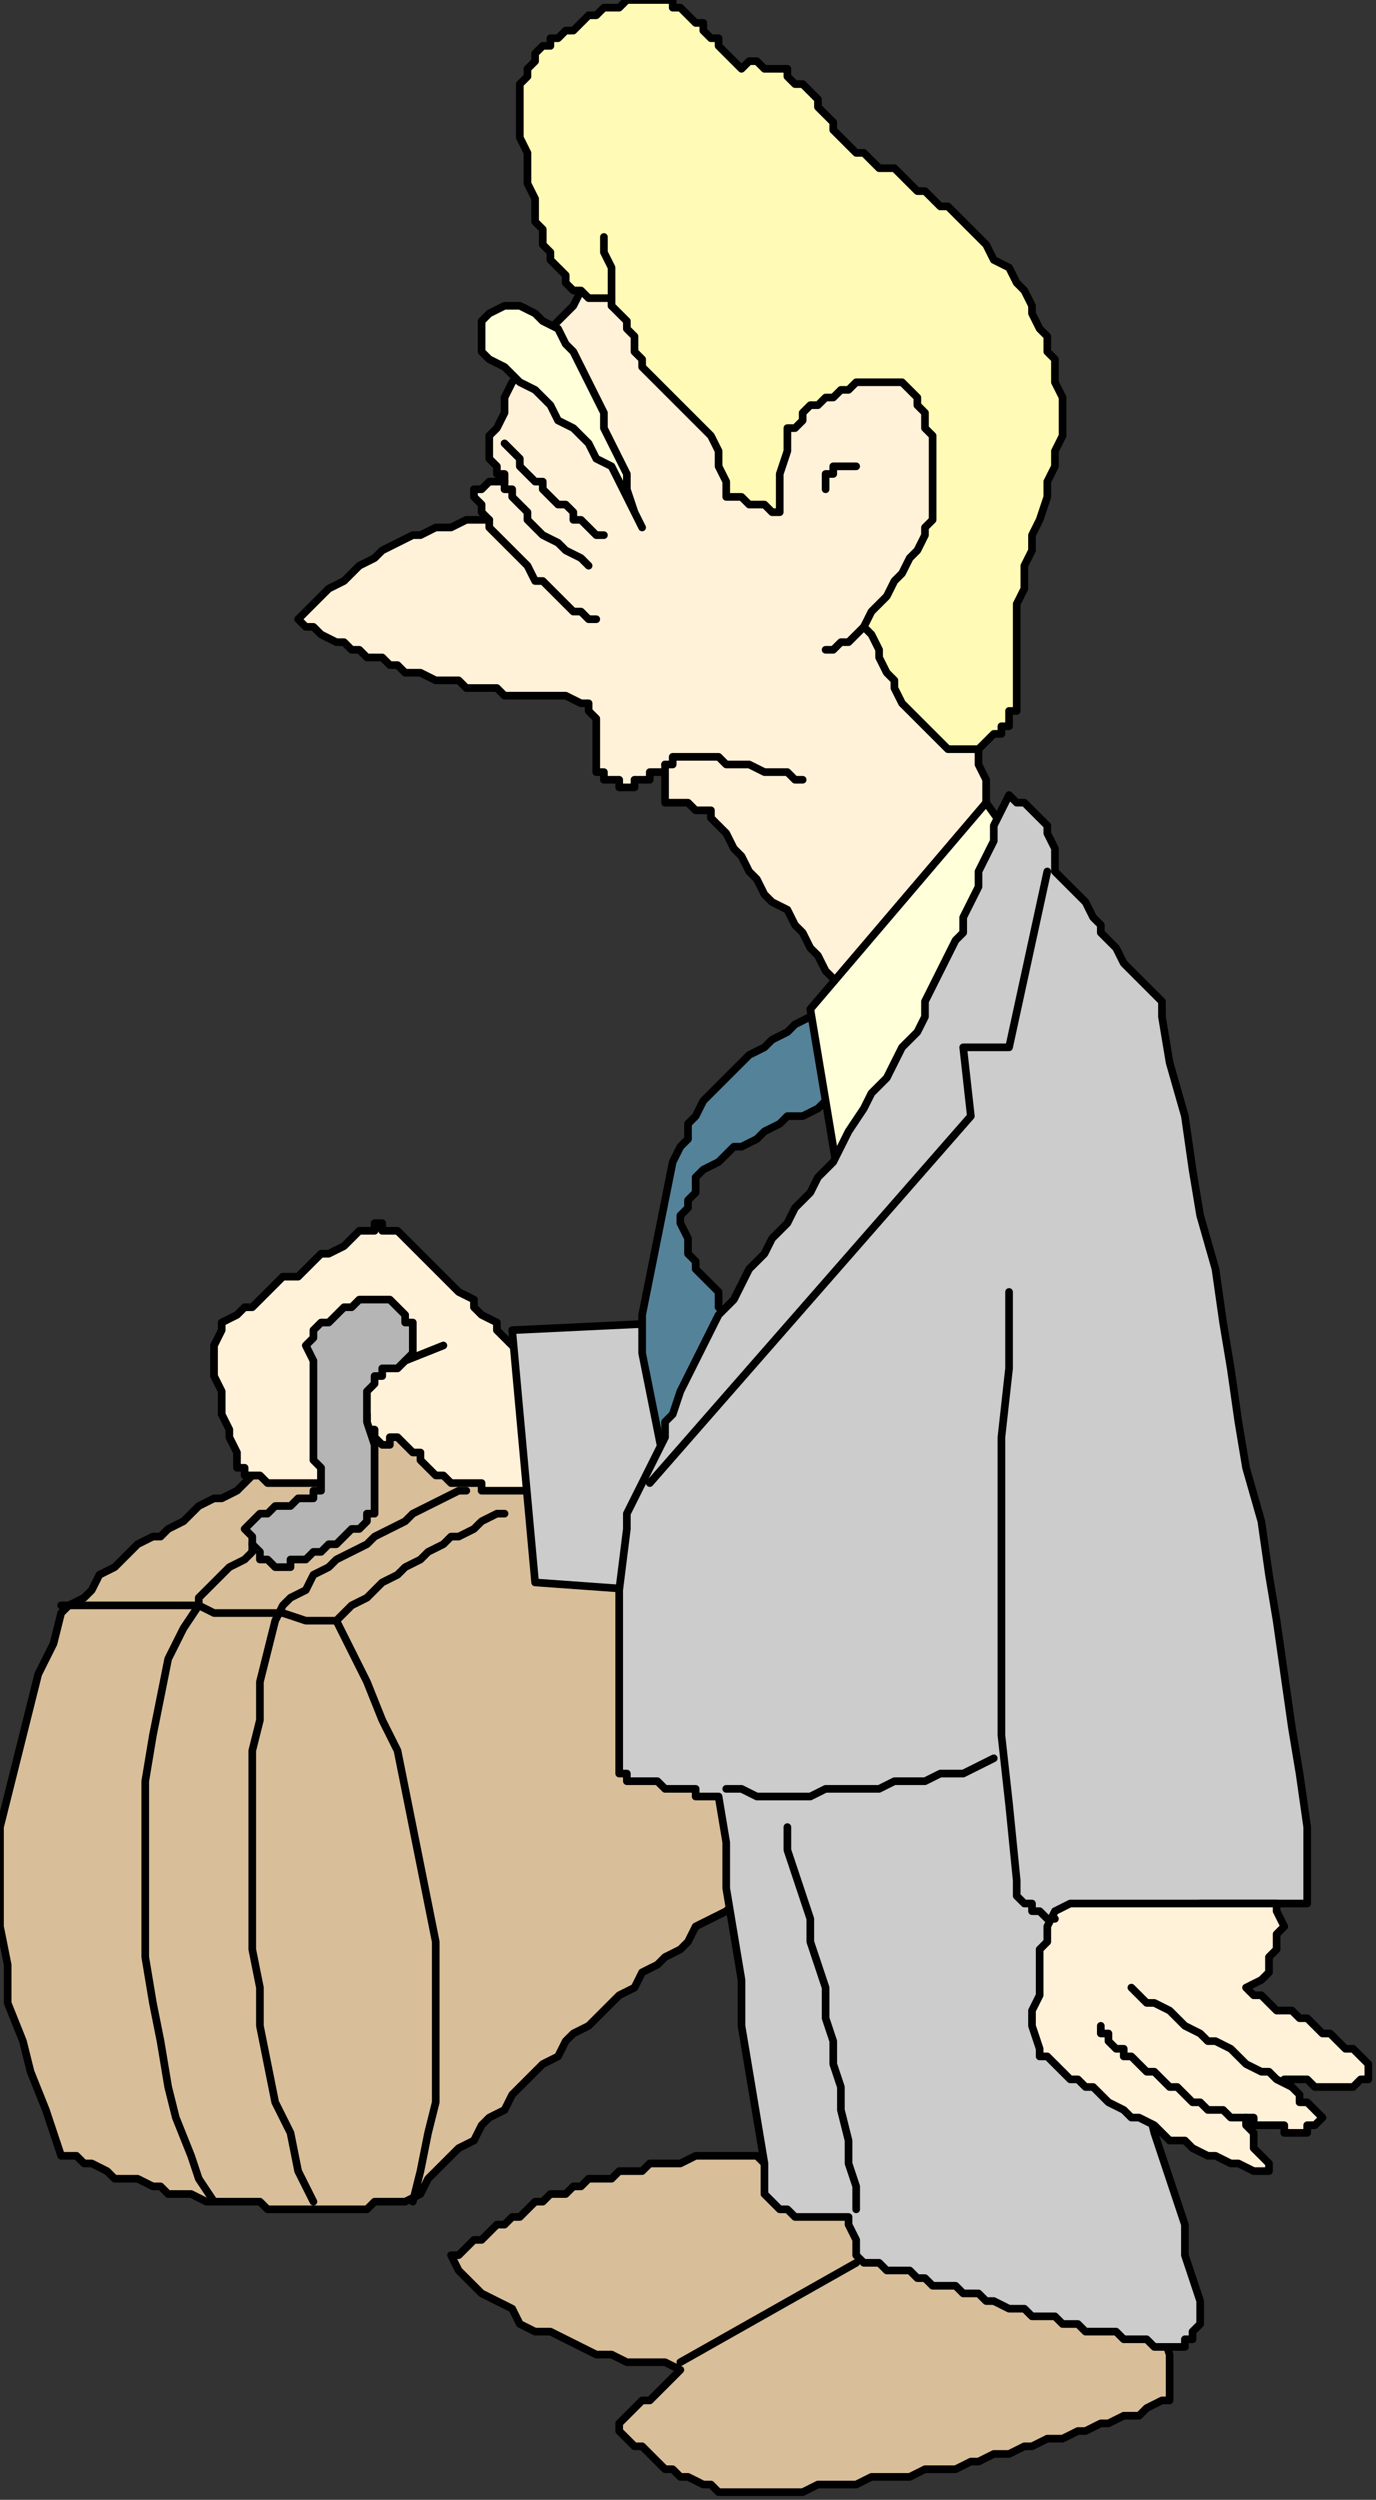 <?xml version="1.0" encoding="UTF-8" standalone="no"?>
<svg
   xmlns:dc="http://purl.org/dc/elements/1.1/"
   xmlns:cc="http://creativecommons.org/ns#"
   xmlns:rdf="http://www.w3.org/1999/02/22-rdf-syntax-ns#"
   xmlns:svg="http://www.w3.org/2000/svg"
   xmlns="http://www.w3.org/2000/svg"
   xmlns:sodipodi="http://sodipodi.sourceforge.net/DTD/sodipodi-0.dtd"
   xmlns:inkscape="http://www.inkscape.org/namespaces/inkscape"
   version="1.0"
   width="47.625mm"
   height="86.519mm"
   id="svg91"
   sodipodi:docname="CMEN169.WMF">
  <rect width="100%" height="100%" fill="#333333" stroke="none"/>
  <sodipodi:namedview
     pagecolor="#ffffff"
     bordercolor="#666666"
     borderopacity="1"
     objecttolerance="10"
     gridtolerance="10"
     guidetolerance="10"
     inkscape:pageopacity="0"
     inkscape:pageshadow="2"
     inkscape:window-width="640"
     inkscape:window-height="480"
     id="namedview93" />
  <defs
     id="defs3">
    <pattern
       id="WMFhbasepattern"
       patternUnits="userSpaceOnUse"
       width="6"
       height="6"
       x="0"
       y="0" />
  </defs>
  <path
     style="fill:#fff2d9;fill-rule:evenodd;fill-opacity:1;stroke:none;"
     d="  M 111,131   L 110,129   L 109,128   L 108,127   L 107,125   L 106,124   L 105,122   L 104,121   L 103,119   L 101,118   L 100,117   L 99,115   L 98,114   L 97,112   L 96,111   L 95,109   L 94,108   L 93,107   L 93,106   L 92,106   L 91,106   L 90,105   L 89,105   L 88,105   L 87,105   L 87,104   L 87,103   L 87,102   L 87,100   L 87,101   L 86,101   L 85,101   L 85,102   L 84,102   L 83,102   L 83,103   L 82,103   L 81,103   L 81,102   L 80,102   L 79,102   L 79,101   L 78,101   L 78,100   L 78,100   L 78,99   L 78,97   L 78,96   L 78,95   L 78,94   L 78,94   L 77,93   L 77,92   L 76,92   L 74,91   L 73,91   L 72,91   L 71,91   L 70,91   L 69,91   L 67,91   L 66,91   L 65,90   L 64,90   L 63,90   L 61,90   L 60,89   L 59,89   L 58,89   L 57,89   L 55,88   L 54,88   L 53,88   L 52,87   L 51,87   L 50,86   L 48,86   L 47,85   L 46,85   L 45,84   L 44,84   L 42,83   L 41,82   L 40,82   L 39,81   L 40,80   L 41,79   L 42,78   L 43,77   L 45,76   L 46,75   L 47,74   L 49,73   L 50,72   L 52,71   L 54,70   L 55,70   L 57,69   L 59,69   L 61,68   L 64,68   L 63,67   L 63,67   L 63,66   L 63,66   L 62,65   L 62,65   L 62,64   L 62,64   L 62,64   L 63,64   L 63,64   L 64,63   L 65,63   L 65,63   L 66,63   L 66,63   L 66,62   L 66,62   L 65,62   L 65,61   L 65,61   L 64,60   L 64,60   L 64,59   L 64,59   L 64,59   L 64,59   L 64,59   L 64,59   L 64,59   L 64,59   L 64,59   L 64,57   L 65,56   L 66,54   L 66,52   L 67,50   L 68,49   L 69,47   L 70,46   L 71,45   L 72,43   L 73,42   L 74,41   L 75,40   L 76,38   L 78,37   L 79,36   L 79,34   L 79,32   L 79,30   L 80,29   L 81,29   L 82,29   L 84,30   L 85,30   L 86,31   L 87,32   L 89,32   L 90,32   L 91,33   L 92,34   L 94,34   L 95,35   L 96,35   L 98,36   L 99,36   L 100,37   L 101,37   L 103,38   L 104,38   L 105,39   L 107,39   L 108,40   L 109,40   L 110,41   L 112,41   L 113,42   L 114,42   L 115,43   L 117,43   L 118,44   L 119,44   L 121,45   L 121,46   L 122,47   L 122,48   L 123,49   L 124,50   L 124,51   L 125,52   L 125,53   L 126,54   L 126,55   L 127,56   L 128,57   L 128,58   L 129,59   L 129,60   L 130,61   L 130,65   L 129,69   L 129,74   L 129,78   L 128,82   L 128,86   L 128,90   L 127,94   L 128,96   L 128,98   L 128,100   L 129,102   L 129,103   L 129,105   L 130,107   L 130,109   L 129,110   L 128,112   L 126,113   L 125,114   L 124,116   L 123,117   L 122,118   L 121,120   L 119,121   L 118,123   L 117,124   L 116,125   L 115,127   L 113,128   L 112,129   L 111,131  z "
     id="path5" />
  <path
     style="fill:none;stroke:#000000;stroke-width:1px;stroke-linecap:round;stroke-linejoin:round;stroke-miterlimit:4;stroke-dasharray:none;stroke-opacity:1;"
     d="  M 111,131   L 110,129   L 109,128   L 108,127   L 107,125   L 106,124   L 105,122   L 104,121   L 103,119   L 101,118   L 100,117   L 99,115   L 98,114   L 97,112   L 96,111   L 95,109   L 94,108   L 93,107   L 93,106   L 92,106   L 91,106   L 90,105   L 89,105   L 88,105   L 87,105   L 87,104   L 87,103   L 87,102   L 87,100   L 87,101   L 86,101   L 85,101   L 85,102   L 84,102   L 83,102   L 83,103   L 82,103   L 81,103   L 81,102   L 80,102   L 79,102   L 79,101   L 78,101   L 78,100   L 78,100   L 78,99   L 78,97   L 78,96   L 78,95   L 78,94   L 78,94   L 77,93   L 77,92   L 76,92   L 74,91   L 73,91   L 72,91   L 71,91   L 70,91   L 69,91   L 67,91   L 66,91   L 65,90   L 64,90   L 63,90   L 61,90   L 60,89   L 59,89   L 58,89   L 57,89   L 55,88   L 54,88   L 53,88   L 52,87   L 51,87   L 50,86   L 48,86   L 47,85   L 46,85   L 45,84   L 44,84   L 42,83   L 41,82   L 40,82   L 39,81   L 40,80   L 41,79   L 42,78   L 43,77   L 45,76   L 46,75   L 47,74   L 49,73   L 50,72   L 52,71   L 54,70   L 55,70   L 57,69   L 59,69   L 61,68   L 64,68   L 63,67   L 63,67   L 63,66   L 63,66   L 62,65   L 62,65   L 62,64   L 62,64   L 62,64   L 63,64   L 63,64   L 64,63   L 65,63   L 65,63   L 66,63   L 66,63   L 66,62   L 66,62   L 65,62   L 65,61   L 65,61   L 64,60   L 64,60   L 64,59   L 64,59   L 64,59   L 64,59   L 64,59   L 64,59   L 64,59   L 64,59   L 64,59   L 64,57   L 65,56   L 66,54   L 66,52   L 67,50   L 68,49   L 69,47   L 70,46   L 71,45   L 72,43   L 73,42   L 74,41   L 75,40   L 76,38   L 78,37   L 79,36   L 79,34   L 79,32   L 79,30   L 80,29   L 81,29   L 82,29   L 84,30   L 85,30   L 86,31   L 87,32   L 89,32   L 90,32   L 91,33   L 92,34   L 94,34   L 95,35   L 96,35   L 98,36   L 99,36   L 100,37   L 101,37   L 103,38   L 104,38   L 105,39   L 107,39   L 108,40   L 109,40   L 110,41   L 112,41   L 113,42   L 114,42   L 115,43   L 117,43   L 118,44   L 119,44   L 121,45   L 121,46   L 122,47   L 122,48   L 123,49   L 124,50   L 124,51   L 125,52   L 125,53   L 126,54   L 126,55   L 127,56   L 128,57   L 128,58   L 129,59   L 129,60   L 130,61   L 130,65   L 129,69   L 129,74   L 129,78   L 128,82   L 128,86   L 128,90   L 127,94   L 128,96   L 128,98   L 128,100   L 129,102   L 129,103   L 129,105   L 130,107   L 130,109   L 129,110   L 128,112   L 126,113   L 125,114   L 124,116   L 123,117   L 122,118   L 121,120   L 119,121   L 118,123   L 117,124   L 116,125   L 115,127   L 113,128   L 112,129   L 111,131  "
     id="path7" />
  <path
     style="fill:none;stroke:#000000;stroke-width:1px;stroke-linecap:round;stroke-linejoin:round;stroke-miterlimit:4;stroke-dasharray:none;stroke-opacity:1;"
     d="  M 87,100   L 88,100   L 88,99   L 89,99   L 90,99   L 91,99   L 93,99   L 94,99   L 95,100   L 97,100   L 98,100   L 100,101   L 101,101   L 102,101   L 103,101   L 104,102   L 105,102  "
     id="path9" />
  <path
     style="fill:none;stroke:#000000;stroke-width:1px;stroke-linecap:round;stroke-linejoin:round;stroke-miterlimit:4;stroke-dasharray:none;stroke-opacity:1;"
     d="  M 66,63   L 66,63   L 66,63   L 66,63   L 66,64   L 67,64   L 67,65   L 67,65   L 68,66   L 69,67   L 69,68   L 70,69   L 71,70   L 73,71   L 74,72   L 76,73   L 77,74  "
     id="path11" />
  <path
     style="fill:none;stroke:#000000;stroke-width:1px;stroke-linecap:round;stroke-linejoin:round;stroke-miterlimit:4;stroke-dasharray:none;stroke-opacity:1;"
     d="  M 64,68   L 64,69   L 65,70   L 65,70   L 66,71   L 67,72   L 68,73   L 69,74   L 70,76   L 71,76   L 72,77   L 73,78   L 74,79   L 75,80   L 76,80   L 77,81   L 78,81  "
     id="path13" />
  <path
     style="fill:none;stroke:#000000;stroke-width:1px;stroke-linecap:round;stroke-linejoin:round;stroke-miterlimit:4;stroke-dasharray:none;stroke-opacity:1;"
     d="  M 66,58   L 67,59   L 68,60   L 68,61   L 69,62   L 70,63   L 71,63   L 71,64   L 72,65   L 73,66   L 74,66   L 75,67   L 75,68   L 76,68   L 77,69   L 78,70   L 79,70  "
     id="path15" />
  <path
     style="fill:#ffffd9;fill-rule:evenodd;fill-opacity:1;stroke:none;"
     d="  M 84,69   L 83,67   L 82,65   L 81,63   L 80,61   L 78,60   L 77,58   L 76,57   L 75,56   L 73,55   L 72,53   L 71,52   L 70,51   L 68,50   L 67,49   L 66,48   L 64,47   L 63,46   L 63,44   L 63,43   L 63,42   L 64,41   L 66,40   L 67,40   L 68,40   L 70,41   L 71,42   L 73,43   L 74,45   L 75,46   L 76,48   L 77,50   L 78,52   L 79,54   L 79,56   L 80,58   L 81,60   L 82,62   L 82,64   L 83,67   L 84,69  z "
     id="path17" />
  <path
     style="fill:none;stroke:#000000;stroke-width:1px;stroke-linecap:round;stroke-linejoin:round;stroke-miterlimit:4;stroke-dasharray:none;stroke-opacity:1;"
     d="  M 84,69   L 83,67   L 82,65   L 81,63   L 80,61   L 78,60   L 77,58   L 76,57   L 75,56   L 73,55   L 72,53   L 71,52   L 70,51   L 68,50   L 67,49   L 66,48   L 64,47   L 63,46   L 63,44   L 63,43   L 63,42   L 64,41   L 66,40   L 67,40   L 68,40   L 70,41   L 71,42   L 73,43   L 74,45   L 75,46   L 76,48   L 77,50   L 78,52   L 79,54   L 79,56   L 80,58   L 81,60   L 82,62   L 82,64   L 83,67   L 84,69  "
     id="path19" />
  <path
     style="fill:#fffab5;fill-rule:evenodd;fill-opacity:1;stroke:none;"
     d="  M 113,82   L 114,83   L 115,85   L 115,86   L 116,88   L 117,89   L 117,90   L 118,92   L 119,93   L 120,94   L 120,94   L 121,95   L 122,96   L 123,97   L 123,97   L 124,98   L 125,98   L 126,98   L 127,98   L 127,98   L 128,98   L 129,97   L 129,97   L 130,96   L 130,96   L 131,96   L 131,95   L 131,95   L 132,95   L 132,94   L 132,94   L 132,93   L 133,93   L 133,89   L 133,86   L 133,82   L 133,79   L 134,77   L 134,74   L 135,72   L 135,70   L 136,68   L 137,65   L 137,63   L 138,61   L 138,59   L 139,57   L 139,55   L 139,53   L 139,52   L 138,50   L 138,49   L 138,47   L 137,46   L 137,44   L 136,43   L 135,41   L 135,40   L 134,38   L 133,37   L 132,35   L 130,34   L 129,32   L 128,31   L 127,30   L 126,29   L 125,28   L 124,27   L 123,27   L 122,26   L 121,25   L 120,25   L 119,24   L 118,23   L 117,22   L 115,22   L 114,21   L 113,20   L 112,20   L 111,19   L 110,18   L 109,17   L 109,16   L 108,15   L 107,14   L 107,13   L 106,12   L 105,11   L 104,11   L 103,10   L 103,9   L 102,9   L 101,9   L 100,9   L 99,8   L 98,8   L 97,9   L 96,8   L 95,7   L 95,7   L 94,6   L 94,5   L 93,5   L 92,4   L 92,3   L 91,3   L 90,2   L 90,2   L 89,1   L 88,1   L 88,0   L 87,0   L 86,0   L 85,0   L 84,0   L 83,0   L 82,0   L 82,0   L 81,1   L 80,1   L 79,1   L 78,2   L 77,2   L 76,3   L 76,3   L 75,4   L 74,4   L 73,5   L 72,5   L 72,6   L 71,6   L 70,7   L 70,8   L 69,9   L 69,10   L 69,10   L 68,11   L 68,13   L 68,15   L 68,18   L 69,20   L 69,22   L 69,24   L 70,26   L 70,28   L 70,29   L 71,30   L 71,32   L 72,33   L 72,34   L 73,35   L 74,36   L 74,37   L 75,38   L 76,38   L 76,38   L 77,39   L 78,39   L 79,39   L 80,39   L 80,40   L 81,41   L 82,42   L 82,43   L 83,44   L 83,46   L 84,47   L 84,48   L 85,49   L 86,50   L 87,51   L 88,52   L 89,53   L 90,54   L 91,55   L 92,56   L 93,57   L 94,59   L 94,61   L 95,63   L 95,65   L 96,65   L 97,65   L 98,66   L 99,66   L 100,66   L 100,66   L 101,67   L 102,67   L 102,64   L 102,62   L 103,59   L 103,56   L 104,56   L 105,55   L 105,54   L 106,53   L 107,53   L 108,52   L 109,52   L 110,51   L 111,51   L 112,50   L 113,50   L 114,50   L 115,50   L 116,50   L 117,50   L 118,50   L 119,51   L 120,52   L 120,53   L 121,54   L 121,56   L 122,57   L 122,58   L 122,59   L 122,61   L 122,62   L 122,63   L 122,65   L 122,66   L 122,68   L 121,69   L 121,70   L 120,72   L 119,73   L 118,75   L 117,76   L 116,78   L 115,79   L 114,80   L 113,82  z "
     id="path21" />
  <path
     style="fill:none;stroke:#000000;stroke-width:1px;stroke-linecap:round;stroke-linejoin:round;stroke-miterlimit:4;stroke-dasharray:none;stroke-opacity:1;"
     d="  M 113,82   L 114,83   L 115,85   L 115,86   L 116,88   L 117,89   L 117,90   L 118,92   L 119,93   L 120,94   L 120,94   L 121,95   L 122,96   L 123,97   L 123,97   L 124,98   L 125,98   L 126,98   L 127,98   L 127,98   L 128,98   L 129,97   L 129,97   L 130,96   L 130,96   L 131,96   L 131,95   L 131,95   L 132,95   L 132,94   L 132,94   L 132,93   L 133,93   L 133,89   L 133,86   L 133,82   L 133,79   L 134,77   L 134,74   L 135,72   L 135,70   L 136,68   L 137,65   L 137,63   L 138,61   L 138,59   L 139,57   L 139,55   L 139,53   L 139,52   L 138,50   L 138,49   L 138,47   L 137,46   L 137,44   L 136,43   L 135,41   L 135,40   L 134,38   L 133,37   L 132,35   L 130,34   L 129,32   L 128,31   L 127,30   L 126,29   L 125,28   L 124,27   L 123,27   L 122,26   L 121,25   L 120,25   L 119,24   L 118,23   L 117,22   L 115,22   L 114,21   L 113,20   L 112,20   L 111,19   L 110,18   L 109,17   L 109,16   L 108,15   L 107,14   L 107,13   L 106,12   L 105,11   L 104,11   L 103,10   L 103,9   L 102,9   L 101,9   L 100,9   L 99,8   L 98,8   L 97,9   L 96,8   L 95,7   L 95,7   L 94,6   L 94,5   L 93,5   L 92,4   L 92,3   L 91,3   L 90,2   L 90,2   L 89,1   L 88,1   L 88,0   L 87,0   L 86,0   L 85,0   L 84,0   L 83,0   L 82,0   L 82,0   L 81,1   L 80,1   L 79,1   L 78,2   L 77,2   L 76,3   L 76,3   L 75,4   L 74,4   L 73,5   L 72,5   L 72,6   L 71,6   L 70,7   L 70,8   L 69,9   L 69,10   L 69,10   L 68,11   L 68,13   L 68,15   L 68,18   L 69,20   L 69,22   L 69,24   L 70,26   L 70,28   L 70,29   L 71,30   L 71,32   L 72,33   L 72,34   L 73,35   L 74,36   L 74,37   L 75,38   L 76,38   L 76,38   L 77,39   L 78,39   L 79,39   L 80,39   L 80,40   L 81,41   L 82,42   L 82,43   L 83,44   L 83,46   L 84,47   L 84,48   L 85,49   L 86,50   L 87,51   L 88,52   L 89,53   L 90,54   L 91,55   L 92,56   L 93,57   L 94,59   L 94,61   L 95,63   L 95,65   L 96,65   L 97,65   L 98,66   L 99,66   L 100,66   L 100,66   L 101,67   L 102,67   L 102,64   L 102,62   L 103,59   L 103,56   L 104,56   L 105,55   L 105,54   L 106,53   L 107,53   L 108,52   L 109,52   L 110,51   L 111,51   L 112,50   L 113,50   L 114,50   L 115,50   L 116,50   L 117,50   L 118,50   L 119,51   L 120,52   L 120,53   L 121,54   L 121,56   L 122,57   L 122,58   L 122,59   L 122,61   L 122,62   L 122,63   L 122,65   L 122,66   L 122,68   L 121,69   L 121,70   L 120,72   L 119,73   L 118,75   L 117,76   L 116,78   L 115,79   L 114,80   L 113,82  "
     id="path23" />
  <path
     style="fill:none;stroke:#000000;stroke-width:1px;stroke-linecap:round;stroke-linejoin:round;stroke-miterlimit:4;stroke-dasharray:none;stroke-opacity:1;"
     d="  M 113,82   L 113,82   L 112,83   L 112,83   L 111,84   L 110,84   L 109,85   L 109,85   L 108,85  "
     id="path25" />
  <path
     style="fill:none;stroke:#000000;stroke-width:1px;stroke-linecap:round;stroke-linejoin:round;stroke-miterlimit:4;stroke-dasharray:none;stroke-opacity:1;"
     d="  M 108,64   L 108,63   L 108,62   L 109,62   L 109,61   L 109,61   L 110,61   L 111,61   L 112,61  "
     id="path27" />
  <path
     style="fill:none;stroke:#000000;stroke-width:1px;stroke-linecap:round;stroke-linejoin:round;stroke-miterlimit:4;stroke-dasharray:none;stroke-opacity:1;"
     d="  M 80,40   L 80,38   L 80,35   L 79,33   L 79,31  "
     id="path29" />
  <path
     style="fill:#d9bf99;fill-rule:evenodd;fill-opacity:1;stroke:none;"
     d="  M 8,282   L 10,282   L 11,283   L 12,283   L 14,284   L 15,285   L 17,285   L 18,285   L 20,286   L 21,286   L 22,287   L 24,287   L 25,287   L 27,288   L 28,288   L 29,288   L 31,288   L 32,288   L 34,288   L 35,289   L 36,289   L 38,289   L 39,289   L 41,289   L 42,289   L 44,289   L 45,289   L 46,289   L 48,289   L 49,288   L 51,288   L 52,288   L 53,288   L 55,287   L 56,285   L 57,284   L 59,282   L 60,281   L 62,280   L 63,278   L 64,277   L 66,276   L 67,274   L 68,273   L 70,271   L 71,270   L 73,269   L 74,267   L 75,266   L 77,265   L 78,264   L 80,262   L 81,261   L 83,260   L 84,258   L 86,257   L 87,256   L 89,255   L 90,254   L 91,252   L 93,251   L 95,250   L 96,249   L 98,248   L 99,246   L 98,239   L 98,231   L 97,223   L 96,216   L 95,208   L 94,200   L 93,193   L 93,185   L 92,185   L 91,185   L 91,185   L 90,185   L 89,185   L 89,185   L 88,185   L 87,185   L 87,185   L 86,185   L 85,185   L 85,185   L 84,185   L 83,185   L 83,185   L 82,185   L 80,185   L 78,185   L 76,185   L 74,185   L 73,185   L 71,185   L 69,185   L 67,185   L 65,185   L 63,185   L 61,185   L 60,185   L 58,185   L 56,185   L 54,185   L 52,185   L 51,186   L 49,186   L 48,187   L 46,187   L 45,188   L 43,189   L 42,189   L 41,190   L 39,191   L 38,191   L 36,192   L 35,193   L 33,193   L 32,194   L 31,195   L 29,196   L 28,196   L 26,197   L 25,198   L 24,199   L 22,200   L 21,201   L 20,201   L 18,202   L 17,203   L 16,204   L 15,205   L 13,206   L 12,208   L 11,209   L 9,210   L 8,211   L 7,215   L 5,219   L 4,223   L 3,227   L 2,231   L 1,235   L 0,239   L 0,244   L 0,248   L 0,252   L 1,257   L 1,262   L 3,267   L 4,271   L 6,276   L 8,282  z "
     id="path31" />
  <path
     style="fill:none;stroke:#000000;stroke-width:1px;stroke-linecap:round;stroke-linejoin:round;stroke-miterlimit:4;stroke-dasharray:none;stroke-opacity:1;"
     d="  M 8,282   L 10,282   L 11,283   L 12,283   L 14,284   L 15,285   L 17,285   L 18,285   L 20,286   L 21,286   L 22,287   L 24,287   L 25,287   L 27,288   L 28,288   L 29,288   L 31,288   L 32,288   L 34,288   L 35,289   L 36,289   L 38,289   L 39,289   L 41,289   L 42,289   L 44,289   L 45,289   L 46,289   L 48,289   L 49,288   L 51,288   L 52,288   L 53,288   L 55,287   L 56,285   L 57,284   L 59,282   L 60,281   L 62,280   L 63,278   L 64,277   L 66,276   L 67,274   L 68,273   L 70,271   L 71,270   L 73,269   L 74,267   L 75,266   L 77,265   L 78,264   L 80,262   L 81,261   L 83,260   L 84,258   L 86,257   L 87,256   L 89,255   L 90,254   L 91,252   L 93,251   L 95,250   L 96,249   L 98,248   L 99,246   L 98,239   L 98,231   L 97,223   L 96,216   L 95,208   L 94,200   L 93,193   L 93,185   L 92,185   L 91,185   L 91,185   L 90,185   L 89,185   L 89,185   L 88,185   L 87,185   L 87,185   L 86,185   L 85,185   L 85,185   L 84,185   L 83,185   L 83,185   L 82,185   L 80,185   L 78,185   L 76,185   L 74,185   L 73,185   L 71,185   L 69,185   L 67,185   L 65,185   L 63,185   L 61,185   L 60,185   L 58,185   L 56,185   L 54,185   L 52,185   L 51,186   L 49,186   L 48,187   L 46,187   L 45,188   L 43,189   L 42,189   L 41,190   L 39,191   L 38,191   L 36,192   L 35,193   L 33,193   L 32,194   L 31,195   L 29,196   L 28,196   L 26,197   L 25,198   L 24,199   L 22,200   L 21,201   L 20,201   L 18,202   L 17,203   L 16,204   L 15,205   L 13,206   L 12,208   L 11,209   L 9,210   L 8,211   L 7,215   L 5,219   L 4,223   L 3,227   L 2,231   L 1,235   L 0,239   L 0,244   L 0,248   L 0,252   L 1,257   L 1,262   L 3,267   L 4,271   L 6,276   L 8,282  "
     id="path33" />
  <path
     style="fill:#fff2d9;fill-rule:evenodd;fill-opacity:1;stroke:none;"
     d="  M 68,177   L 67,176   L 66,175   L 65,174   L 65,173   L 63,172   L 62,171   L 62,170   L 60,169   L 59,168   L 58,167   L 57,166   L 56,165   L 55,164   L 54,163   L 53,162   L 52,161   L 52,161   L 51,161   L 51,161   L 50,161   L 50,160   L 49,160   L 49,161   L 48,161   L 47,161   L 46,162   L 45,163   L 43,164   L 42,164   L 41,165   L 40,166   L 39,167   L 37,167   L 36,168   L 35,169   L 34,170   L 33,171   L 32,171   L 31,172   L 29,173   L 29,174   L 28,176   L 28,177   L 28,178   L 28,180   L 29,182   L 29,183   L 29,185   L 30,187   L 30,188   L 31,190   L 31,192   L 32,192   L 32,193   L 33,193   L 33,193   L 34,193   L 35,194   L 35,194   L 36,194   L 36,194   L 37,194   L 38,194   L 39,194   L 39,194   L 40,194   L 41,194   L 42,194   L 42,192   L 42,190   L 42,189   L 42,187   L 43,187   L 44,186   L 44,186   L 45,186   L 46,186   L 46,186   L 47,186   L 48,185   L 48,186   L 48,186   L 48,187   L 49,187   L 49,188   L 49,188   L 49,188   L 50,189   L 50,189   L 50,189   L 51,189   L 51,189   L 51,188   L 52,188   L 52,188   L 52,188   L 53,189   L 54,190   L 55,190   L 55,191   L 56,192   L 57,193   L 58,193   L 59,194   L 60,194   L 60,194   L 61,194   L 62,194   L 63,194   L 63,195   L 64,195   L 65,195   L 66,195   L 67,195   L 67,195   L 68,195   L 69,195   L 70,195   L 70,195   L 71,195   L 71,193   L 71,191   L 70,188   L 70,186   L 70,184   L 69,181   L 69,179   L 68,177  z "
     id="path35" />
  <path
     style="fill:none;stroke:#000000;stroke-width:1px;stroke-linecap:round;stroke-linejoin:round;stroke-miterlimit:4;stroke-dasharray:none;stroke-opacity:1;"
     d="  M 68,177   L 67,176   L 66,175   L 65,174   L 65,173   L 63,172   L 62,171   L 62,170   L 60,169   L 59,168   L 58,167   L 57,166   L 56,165   L 55,164   L 54,163   L 53,162   L 52,161   L 52,161   L 51,161   L 51,161   L 50,161   L 50,160   L 49,160   L 49,161   L 48,161   L 47,161   L 46,162   L 45,163   L 43,164   L 42,164   L 41,165   L 40,166   L 39,167   L 37,167   L 36,168   L 35,169   L 34,170   L 33,171   L 32,171   L 31,172   L 29,173   L 29,174   L 28,176   L 28,177   L 28,178   L 28,180   L 29,182   L 29,183   L 29,185   L 30,187   L 30,188   L 31,190   L 31,192   L 32,192   L 32,193   L 33,193   L 33,193   L 34,193   L 35,194   L 35,194   L 36,194   L 36,194   L 37,194   L 38,194   L 39,194   L 39,194   L 40,194   L 41,194   L 42,194   L 42,192   L 42,190   L 42,189   L 42,187   L 43,187   L 44,186   L 44,186   L 45,186   L 46,186   L 46,186   L 47,186   L 48,185   L 48,186   L 48,186   L 48,187   L 49,187   L 49,188   L 49,188   L 49,188   L 50,189   L 50,189   L 50,189   L 51,189   L 51,189   L 51,188   L 52,188   L 52,188   L 52,188   L 53,189   L 54,190   L 55,190   L 55,191   L 56,192   L 57,193   L 58,193   L 59,194   L 60,194   L 60,194   L 61,194   L 62,194   L 63,194   L 63,195   L 64,195   L 65,195   L 66,195   L 67,195   L 67,195   L 68,195   L 69,195   L 70,195   L 70,195   L 71,195   L 71,193   L 71,191   L 70,188   L 70,186   L 70,184   L 69,181   L 69,179   L 68,177  "
     id="path37" />
  <path
     style="fill:#cccccc;fill-rule:evenodd;fill-opacity:1;stroke:none;"
     d="  M 88,173   L 67,174   L 70,207   L 84,208   L 89,190   L 88,173  z "
     id="path39" />
  <path
     style="fill:none;stroke:#000000;stroke-width:1px;stroke-linecap:round;stroke-linejoin:round;stroke-miterlimit:4;stroke-dasharray:none;stroke-opacity:1;"
     d="  M 88,173   L 67,174   L 70,207   L 84,208   L 89,190   L 88,173  "
     id="path41" />
  <path
     style="fill:#548299;fill-rule:evenodd;fill-opacity:1;stroke:none;"
     d="  M 111,142   L 110,143   L 108,144   L 107,145   L 105,146   L 103,146   L 102,147   L 100,148   L 99,149   L 97,150   L 96,150   L 95,151   L 94,152   L 92,153   L 91,154   L 91,156   L 90,157   L 90,158   L 89,159   L 89,160   L 90,162   L 90,163   L 90,164   L 91,165   L 91,166   L 92,167   L 93,168   L 94,169   L 94,171   L 95,172   L 96,173   L 96,174   L 97,176   L 96,177   L 96,178   L 95,179   L 94,180   L 94,181   L 93,182   L 93,183   L 92,184   L 91,185   L 91,186   L 90,187   L 90,188   L 89,189   L 88,190   L 88,191   L 87,192   L 86,187   L 85,182   L 84,177   L 84,172   L 85,167   L 86,162   L 87,157   L 88,152   L 89,150   L 90,149   L 90,147   L 91,146   L 92,144   L 93,143   L 94,142   L 96,140   L 97,139   L 98,138   L 100,137   L 101,136   L 103,135   L 104,134   L 106,133   L 107,132   L 108,133   L 108,134   L 109,136   L 109,137   L 110,138   L 110,140   L 111,141   L 111,142  z "
     id="path43" />
  <path
     style="fill:none;stroke:#000000;stroke-width:1px;stroke-linecap:round;stroke-linejoin:round;stroke-miterlimit:4;stroke-dasharray:none;stroke-opacity:1;"
     d="  M 111,142   L 110,143   L 108,144   L 107,145   L 105,146   L 103,146   L 102,147   L 100,148   L 99,149   L 97,150   L 96,150   L 95,151   L 94,152   L 92,153   L 91,154   L 91,156   L 90,157   L 90,158   L 89,159   L 89,160   L 90,162   L 90,163   L 90,164   L 91,165   L 91,166   L 92,167   L 93,168   L 94,169   L 94,171   L 95,172   L 96,173   L 96,174   L 97,176   L 96,177   L 96,178   L 95,179   L 94,180   L 94,181   L 93,182   L 93,183   L 92,184   L 91,185   L 91,186   L 90,187   L 90,188   L 89,189   L 88,190   L 88,191   L 87,192   L 86,187   L 85,182   L 84,177   L 84,172   L 85,167   L 86,162   L 87,157   L 88,152   L 89,150   L 90,149   L 90,147   L 91,146   L 92,144   L 93,143   L 94,142   L 96,140   L 97,139   L 98,138   L 100,137   L 101,136   L 103,135   L 104,134   L 106,133   L 107,132   L 108,133   L 108,134   L 109,136   L 109,137   L 110,138   L 110,140   L 111,141   L 111,142  "
     id="path45" />
  <path
     style="fill:#ffffd9;fill-rule:evenodd;fill-opacity:1;stroke:none;"
     d="  M 110,156   L 106,132   L 129,105   L 134,112   L 128,130   L 110,156  z "
     id="path47" />
  <path
     style="fill:none;stroke:#000000;stroke-width:1px;stroke-linecap:round;stroke-linejoin:round;stroke-miterlimit:4;stroke-dasharray:none;stroke-opacity:1;"
     d="  M 110,156   L 106,132   L 129,105   L 134,112   L 128,130   L 110,156  "
     id="path49" />
  <path
     style="fill:#d9bf99;fill-rule:evenodd;fill-opacity:1;stroke:none;"
     d="  M 152,302   L 152,305   L 153,308   L 153,311   L 153,314   L 152,314   L 150,315   L 149,316   L 147,316   L 145,317   L 144,317   L 142,318   L 141,318   L 139,319   L 137,319   L 135,320   L 134,320   L 132,321   L 130,321   L 128,322   L 127,322   L 125,323   L 123,323   L 121,323   L 119,324   L 118,324   L 116,324   L 114,324   L 112,325   L 110,325   L 109,325   L 107,325   L 105,326   L 103,326   L 101,326   L 100,326   L 98,326   L 97,326   L 95,326   L 94,326   L 93,325   L 92,325   L 90,324   L 89,324   L 88,323   L 87,323   L 86,322   L 85,321   L 84,320   L 83,320   L 82,319   L 81,318   L 81,317   L 82,316   L 83,315   L 84,314   L 85,314   L 86,313   L 87,312   L 88,311   L 89,310   L 87,309   L 85,309   L 82,309   L 80,308   L 78,308   L 76,307   L 74,306   L 72,305   L 70,305   L 68,304   L 67,302   L 65,301   L 63,300   L 62,299   L 60,297   L 59,295   L 60,295   L 61,294   L 62,293   L 63,293   L 64,292   L 65,291   L 66,291   L 67,290   L 68,290   L 69,289   L 70,288   L 71,288   L 72,287   L 74,287   L 75,286   L 76,286   L 77,285   L 78,285   L 80,285   L 81,284   L 82,284   L 84,284   L 85,283   L 86,283   L 88,283   L 89,283   L 91,282   L 92,282   L 94,282   L 95,282   L 97,282   L 99,282   L 100,283   L 102,283   L 104,284   L 105,285   L 107,285   L 109,286   L 110,287   L 112,287   L 114,288   L 115,288   L 117,289   L 119,290   L 120,290   L 122,291   L 124,291   L 125,292   L 127,293   L 129,293   L 130,294   L 132,294   L 134,295   L 135,296   L 137,296   L 139,297   L 141,298   L 142,298   L 144,299   L 145,300   L 147,300   L 149,301   L 150,302   L 152,302  z "
     id="path51" />
  <path
     style="fill:none;stroke:#000000;stroke-width:1px;stroke-linecap:round;stroke-linejoin:round;stroke-miterlimit:4;stroke-dasharray:none;stroke-opacity:1;"
     d="  M 152,302   L 152,305   L 153,308   L 153,311   L 153,314   L 152,314   L 150,315   L 149,316   L 147,316   L 145,317   L 144,317   L 142,318   L 141,318   L 139,319   L 137,319   L 135,320   L 134,320   L 132,321   L 130,321   L 128,322   L 127,322   L 125,323   L 123,323   L 121,323   L 119,324   L 118,324   L 116,324   L 114,324   L 112,325   L 110,325   L 109,325   L 107,325   L 105,326   L 103,326   L 101,326   L 100,326   L 98,326   L 97,326   L 95,326   L 94,326   L 93,325   L 92,325   L 90,324   L 89,324   L 88,323   L 87,323   L 86,322   L 85,321   L 84,320   L 83,320   L 82,319   L 81,318   L 81,317   L 82,316   L 83,315   L 84,314   L 85,314   L 86,313   L 87,312   L 88,311   L 89,310   L 87,309   L 85,309   L 82,309   L 80,308   L 78,308   L 76,307   L 74,306   L 72,305   L 70,305   L 68,304   L 67,302   L 65,301   L 63,300   L 62,299   L 60,297   L 59,295   L 60,295   L 61,294   L 62,293   L 63,293   L 64,292   L 65,291   L 66,291   L 67,290   L 68,290   L 69,289   L 70,288   L 71,288   L 72,287   L 74,287   L 75,286   L 76,286   L 77,285   L 78,285   L 80,285   L 81,284   L 82,284   L 84,284   L 85,283   L 86,283   L 88,283   L 89,283   L 91,282   L 92,282   L 94,282   L 95,282   L 97,282   L 99,282   L 100,283   L 102,283   L 104,284   L 105,285   L 107,285   L 109,286   L 110,287   L 112,287   L 114,288   L 115,288   L 117,289   L 119,290   L 120,290   L 122,291   L 124,291   L 125,292   L 127,293   L 129,293   L 130,294   L 132,294   L 134,295   L 135,296   L 137,296   L 139,297   L 141,298   L 142,298   L 144,299   L 145,300   L 147,300   L 149,301   L 150,302   L 152,302  "
     id="path53" />
  <path
     style="fill:#cccccc;fill-rule:evenodd;fill-opacity:1;stroke:none;"
     d="  M 112,295   L 113,296   L 115,296   L 116,297   L 117,297   L 119,297   L 120,298   L 121,298   L 122,299   L 124,299   L 125,299   L 126,300   L 128,300   L 129,301   L 130,301   L 132,302   L 133,302   L 134,302   L 135,303   L 137,303   L 138,303   L 139,304   L 141,304   L 142,305   L 143,305   L 145,305   L 146,305   L 147,306   L 149,306   L 150,306   L 151,307   L 153,307   L 154,307   L 155,307   L 155,306   L 156,306   L 156,305   L 157,304   L 157,303   L 157,302   L 157,301   L 156,298   L 155,295   L 155,291   L 154,288   L 153,285   L 152,282   L 151,279   L 150,275   L 149,272   L 148,269   L 147,266   L 146,262   L 145,259   L 144,256   L 143,253   L 143,250   L 143,250   L 144,250   L 145,250   L 145,250   L 146,250   L 147,250   L 148,250   L 148,250   L 149,250   L 150,250   L 150,250   L 151,250   L 152,250   L 153,250   L 153,250   L 154,250   L 155,250   L 156,250   L 157,249   L 158,249   L 159,249   L 160,249   L 161,249   L 163,249   L 164,249   L 165,249   L 166,249   L 167,249   L 168,249   L 169,249   L 170,249   L 171,249   L 171,246   L 171,244   L 171,241   L 171,239   L 170,232   L 169,226   L 168,219   L 167,212   L 166,206   L 165,199   L 163,192   L 162,186   L 161,179   L 160,173   L 159,166   L 157,159   L 156,153   L 155,146   L 153,139   L 152,133   L 152,131   L 151,130   L 150,129   L 149,128   L 148,127   L 147,126   L 146,124   L 145,123   L 144,122   L 144,121   L 143,120   L 142,118   L 141,117   L 140,116   L 139,115   L 138,114   L 138,112   L 138,111   L 137,109   L 137,108   L 136,107   L 136,107   L 135,106   L 135,106   L 134,105   L 133,105   L 133,105   L 132,104   L 131,106   L 130,108   L 130,110   L 129,112   L 128,114   L 128,116   L 127,118   L 126,120   L 126,122   L 125,123   L 124,125   L 123,127   L 122,129   L 121,131   L 121,133   L 120,135   L 118,137   L 117,139   L 116,141   L 114,143   L 113,145   L 111,148   L 110,150   L 109,152   L 107,154   L 106,156   L 104,158   L 103,160   L 101,162   L 100,164   L 98,166   L 97,168   L 96,170   L 94,172   L 93,174   L 92,176   L 91,178   L 90,180   L 89,182   L 88,185   L 87,186   L 87,188   L 86,190   L 85,192   L 84,194   L 83,196   L 82,198   L 82,200   L 81,208   L 81,216   L 81,224   L 81,232   L 82,232   L 82,233   L 83,233   L 84,233   L 85,233   L 86,233   L 87,234   L 87,234   L 88,234   L 89,234   L 90,234   L 91,234   L 91,235   L 92,235   L 93,235   L 94,235   L 95,241   L 95,247   L 96,253   L 97,259   L 97,265   L 98,271   L 99,277   L 100,283   L 100,284   L 100,285   L 100,285   L 100,286   L 100,287   L 101,288   L 101,288   L 102,289   L 102,289   L 103,289   L 103,289   L 104,290   L 104,290   L 105,290   L 106,290   L 106,290   L 107,290   L 107,290   L 108,290   L 109,290   L 109,290   L 110,290   L 110,290   L 111,290   L 111,291   L 112,293   L 112,294   L 112,295  z "
     id="path55" />
  <path
     style="fill:none;stroke:#000000;stroke-width:1px;stroke-linecap:round;stroke-linejoin:round;stroke-miterlimit:4;stroke-dasharray:none;stroke-opacity:1;"
     d="  M 112,295   L 113,296   L 115,296   L 116,297   L 117,297   L 119,297   L 120,298   L 121,298   L 122,299   L 124,299   L 125,299   L 126,300   L 128,300   L 129,301   L 130,301   L 132,302   L 133,302   L 134,302   L 135,303   L 137,303   L 138,303   L 139,304   L 141,304   L 142,305   L 143,305   L 145,305   L 146,305   L 147,306   L 149,306   L 150,306   L 151,307   L 153,307   L 154,307   L 155,307   L 155,306   L 156,306   L 156,305   L 157,304   L 157,303   L 157,302   L 157,301   L 156,298   L 155,295   L 155,291   L 154,288   L 153,285   L 152,282   L 151,279   L 150,275   L 149,272   L 148,269   L 147,266   L 146,262   L 145,259   L 144,256   L 143,253   L 143,250   L 143,250   L 144,250   L 145,250   L 145,250   L 146,250   L 147,250   L 148,250   L 148,250   L 149,250   L 150,250   L 150,250   L 151,250   L 152,250   L 153,250   L 153,250   L 154,250   L 155,250   L 156,250   L 157,249   L 158,249   L 159,249   L 160,249   L 161,249   L 163,249   L 164,249   L 165,249   L 166,249   L 167,249   L 168,249   L 169,249   L 170,249   L 171,249   L 171,246   L 171,244   L 171,241   L 171,239   L 170,232   L 169,226   L 168,219   L 167,212   L 166,206   L 165,199   L 163,192   L 162,186   L 161,179   L 160,173   L 159,166   L 157,159   L 156,153   L 155,146   L 153,139   L 152,133   L 152,131   L 151,130   L 150,129   L 149,128   L 148,127   L 147,126   L 146,124   L 145,123   L 144,122   L 144,121   L 143,120   L 142,118   L 141,117   L 140,116   L 139,115   L 138,114   L 138,112   L 138,111   L 137,109   L 137,108   L 136,107   L 136,107   L 135,106   L 135,106   L 134,105   L 133,105   L 133,105   L 132,104   L 131,106   L 130,108   L 130,110   L 129,112   L 128,114   L 128,116   L 127,118   L 126,120   L 126,122   L 125,123   L 124,125   L 123,127   L 122,129   L 121,131   L 121,133   L 120,135   L 118,137   L 117,139   L 116,141   L 114,143   L 113,145   L 111,148   L 110,150   L 109,152   L 107,154   L 106,156   L 104,158   L 103,160   L 101,162   L 100,164   L 98,166   L 97,168   L 96,170   L 94,172   L 93,174   L 92,176   L 91,178   L 90,180   L 89,182   L 88,185   L 87,186   L 87,188   L 86,190   L 85,192   L 84,194   L 83,196   L 82,198   L 82,200   L 81,208   L 81,216   L 81,224   L 81,232   L 82,232   L 82,233   L 83,233   L 84,233   L 85,233   L 86,233   L 87,234   L 87,234   L 88,234   L 89,234   L 90,234   L 91,234   L 91,235   L 92,235   L 93,235   L 94,235   L 95,241   L 95,247   L 96,253   L 97,259   L 97,265   L 98,271   L 99,277   L 100,283   L 100,284   L 100,285   L 100,285   L 100,286   L 100,287   L 101,288   L 101,288   L 102,289   L 102,289   L 103,289   L 103,289   L 104,290   L 104,290   L 105,290   L 106,290   L 106,290   L 107,290   L 107,290   L 108,290   L 109,290   L 109,290   L 110,290   L 110,290   L 111,290   L 111,291   L 112,293   L 112,294   L 112,295  "
     id="path57" />
  <path
     style="fill:#fff2d9;fill-rule:evenodd;fill-opacity:1;stroke:none;"
     d="  M 138,250   L 138,250   L 137,252   L 137,253   L 137,254   L 136,255   L 136,256   L 136,257   L 136,258   L 136,261   L 135,263   L 135,265   L 136,268   L 136,269   L 137,269   L 138,270   L 139,271   L 140,272   L 141,272   L 142,273   L 143,273   L 144,274   L 145,275   L 147,276   L 148,277   L 149,277   L 151,278   L 152,279   L 153,280   L 155,280   L 156,281   L 158,282   L 159,282   L 161,283   L 162,283   L 164,284   L 165,284   L 166,284   L 166,284   L 166,283   L 165,282   L 164,281   L 164,279   L 163,278   L 163,277   L 163,277   L 164,277   L 164,278   L 165,278   L 166,278   L 166,278   L 167,278   L 168,278   L 168,279   L 169,279   L 170,279   L 170,279   L 171,279   L 171,278   L 172,278   L 172,278   L 173,277   L 173,277   L 172,276   L 171,275   L 170,275   L 170,274   L 169,273   L 168,272   L 169,272   L 170,272   L 170,272   L 171,272   L 172,273   L 173,273   L 174,273   L 175,273   L 176,273   L 177,273   L 177,273   L 178,272   L 179,272   L 179,272   L 179,272   L 179,271   L 179,270   L 178,269   L 177,268   L 176,268   L 175,267   L 174,266   L 173,266   L 172,265   L 171,264   L 170,264   L 169,263   L 167,263   L 166,262   L 165,261   L 164,261   L 163,260   L 165,259   L 166,258   L 166,256   L 167,255   L 167,253   L 168,252   L 167,250   L 167,249   L 165,249   L 164,249   L 162,249   L 160,249   L 158,249   L 156,249   L 154,249   L 153,249   L 151,249   L 149,249   L 147,249   L 145,249   L 143,249   L 142,249   L 140,249   L 138,250  z "
     id="path59" />
  <path
     style="fill:none;stroke:#000000;stroke-width:1px;stroke-linecap:round;stroke-linejoin:round;stroke-miterlimit:4;stroke-dasharray:none;stroke-opacity:1;"
     d="  M 138,250   L 138,250   L 137,252   L 137,253   L 137,254   L 136,255   L 136,256   L 136,257   L 136,258   L 136,261   L 135,263   L 135,265   L 136,268   L 136,269   L 137,269   L 138,270   L 139,271   L 140,272   L 141,272   L 142,273   L 143,273   L 144,274   L 145,275   L 147,276   L 148,277   L 149,277   L 151,278   L 152,279   L 153,280   L 155,280   L 156,281   L 158,282   L 159,282   L 161,283   L 162,283   L 164,284   L 165,284   L 166,284   L 166,284   L 166,283   L 165,282   L 164,281   L 164,279   L 163,278   L 163,277   L 163,277   L 164,277   L 164,278   L 165,278   L 166,278   L 166,278   L 167,278   L 168,278   L 168,279   L 169,279   L 170,279   L 170,279   L 171,279   L 171,278   L 172,278   L 172,278   L 173,277   L 173,277   L 172,276   L 171,275   L 170,275   L 170,274   L 169,273   L 168,272   L 169,272   L 170,272   L 170,272   L 171,272   L 172,273   L 173,273   L 174,273   L 175,273   L 176,273   L 177,273   L 177,273   L 178,272   L 179,272   L 179,272   L 179,272   L 179,271   L 179,270   L 178,269   L 177,268   L 176,268   L 175,267   L 174,266   L 173,266   L 172,265   L 171,264   L 170,264   L 169,263   L 167,263   L 166,262   L 165,261   L 164,261   L 163,260   L 165,259   L 166,258   L 166,256   L 167,255   L 167,253   L 168,252   L 167,250   L 167,249   L 165,249   L 164,249   L 162,249   L 160,249   L 158,249   L 156,249   L 154,249   L 153,249   L 151,249   L 149,249   L 147,249   L 145,249   L 143,249   L 142,249   L 140,249   L 138,250  "
     id="path61" />
  <path
     style="fill:none;stroke:#000000;stroke-width:1px;stroke-linecap:round;stroke-linejoin:round;stroke-miterlimit:4;stroke-dasharray:none;stroke-opacity:1;"
     d="  M 169,273   L 167,272   L 166,271   L 165,271   L 163,270   L 162,269   L 161,268   L 159,267   L 158,267   L 157,266   L 155,265   L 154,264   L 153,263   L 151,262   L 150,262   L 149,261   L 148,260  "
     id="path63" />
  <path
     style="fill:none;stroke:#000000;stroke-width:1px;stroke-linecap:round;stroke-linejoin:round;stroke-miterlimit:4;stroke-dasharray:none;stroke-opacity:1;"
     d="  M 163,277   L 162,277   L 161,277   L 160,276   L 159,276   L 158,276   L 157,275   L 156,275   L 155,274   L 155,274   L 154,273   L 153,273   L 152,272   L 152,272   L 151,271   L 150,271   L 149,270   L 148,269   L 147,269   L 147,268   L 146,268   L 145,267   L 145,266   L 144,266   L 144,265  "
     id="path65" />
  <path
     style="fill:none;stroke:#000000;stroke-width:1px;stroke-linecap:round;stroke-linejoin:round;stroke-miterlimit:4;stroke-dasharray:none;stroke-opacity:1;"
     d="  M 95,234   L 97,234   L 99,235   L 102,235   L 104,235   L 106,235   L 108,234   L 110,234   L 112,234   L 115,234   L 117,233   L 119,233   L 121,233   L 123,232   L 126,232   L 128,231   L 130,230  "
     id="path67" />
  <path
     style="fill:none;stroke:#000000;stroke-width:1px;stroke-linecap:round;stroke-linejoin:round;stroke-miterlimit:4;stroke-dasharray:none;stroke-opacity:1;"
     d="  M 138,251   L 137,251   L 136,250   L 135,250   L 135,249   L 134,249   L 133,248   L 133,247   L 133,246   L 132,236   L 131,227   L 131,217   L 131,208   L 131,198   L 131,188   L 132,179   L 132,169  "
     id="path69" />
  <path
     style="fill:none;stroke:#000000;stroke-width:1px;stroke-linecap:round;stroke-linejoin:round;stroke-miterlimit:4;stroke-dasharray:none;stroke-opacity:1;"
     d="  M 112,289   L 112,286   L 111,283   L 111,280   L 110,276   L 110,273   L 109,270   L 109,267   L 108,264   L 108,260   L 107,257   L 106,254   L 106,251   L 105,248   L 104,245   L 103,242   L 103,239  "
     id="path71" />
  <path
     style="fill:none;stroke:#000000;stroke-width:1px;stroke-linecap:round;stroke-linejoin:round;stroke-miterlimit:4;stroke-dasharray:none;stroke-opacity:1;"
     d="  M 85,194   L 127,146   L 126,137   L 132,137   L 137,114  "
     id="path73" />
  <path
     style="fill:none;stroke:#000000;stroke-width:1px;stroke-linecap:round;stroke-linejoin:round;stroke-miterlimit:4;stroke-dasharray:none;stroke-opacity:1;"
     d="  M 89,309   L 112,296  "
     id="path75" />
  <path
     style="fill:#b5b5b5;fill-rule:evenodd;fill-opacity:1;stroke:none;"
     d="  M 49,180   L 50,180   L 50,179   L 51,179   L 52,179   L 53,178   L 53,178   L 54,177   L 54,177   L 54,176   L 54,175   L 54,173   L 53,173   L 53,172   L 52,171   L 51,170   L 50,170   L 50,170   L 49,170   L 48,170   L 48,170   L 47,170   L 47,170   L 46,171   L 45,171   L 45,171   L 44,172   L 44,172   L 43,173   L 43,173   L 42,173   L 41,174   L 41,174   L 41,175   L 40,176   L 41,178   L 41,179   L 41,181   L 41,183   L 41,185   L 41,187   L 41,189   L 41,191   L 42,192   L 42,194   L 42,194   L 42,195   L 42,195   L 41,195   L 41,195   L 41,196   L 40,196   L 40,196   L 39,196   L 38,197   L 37,197   L 36,197   L 35,198   L 35,198   L 34,198   L 33,199   L 33,199   L 32,200   L 33,201   L 33,201   L 33,202   L 33,202   L 34,203   L 34,203   L 34,204   L 35,204   L 35,204   L 36,205   L 36,205   L 37,205   L 37,205   L 38,205   L 38,204   L 39,204   L 39,204   L 40,204   L 41,203   L 42,203   L 43,202   L 44,202   L 45,201   L 46,200   L 47,200   L 48,199   L 48,198   L 49,198   L 49,197   L 49,196   L 49,193   L 49,189   L 48,186   L 48,183   L 48,182   L 49,181   L 49,181   L 49,180  z "
     id="path77" />
  <path
     style="fill:none;stroke:#000000;stroke-width:1px;stroke-linecap:round;stroke-linejoin:round;stroke-miterlimit:4;stroke-dasharray:none;stroke-opacity:1;"
     d="  M 49,180   L 50,180   L 50,179   L 51,179   L 52,179   L 53,178   L 53,178   L 54,177   L 54,177   L 54,176   L 54,175   L 54,173   L 53,173   L 53,172   L 52,171   L 51,170   L 50,170   L 50,170   L 49,170   L 48,170   L 48,170   L 47,170   L 47,170   L 46,171   L 45,171   L 45,171   L 44,172   L 44,172   L 43,173   L 43,173   L 42,173   L 41,174   L 41,174   L 41,175   L 40,176   L 41,178   L 41,179   L 41,181   L 41,183   L 41,185   L 41,187   L 41,189   L 41,191   L 42,192   L 42,194   L 42,194   L 42,195   L 42,195   L 41,195   L 41,195   L 41,196   L 40,196   L 40,196   L 39,196   L 38,197   L 37,197   L 36,197   L 35,198   L 35,198   L 34,198   L 33,199   L 33,199   L 32,200   L 33,201   L 33,201   L 33,202   L 33,202   L 34,203   L 34,203   L 34,204   L 35,204   L 35,204   L 36,205   L 36,205   L 37,205   L 37,205   L 38,205   L 38,204   L 39,204   L 39,204   L 40,204   L 41,203   L 42,203   L 43,202   L 44,202   L 45,201   L 46,200   L 47,200   L 48,199   L 48,198   L 49,198   L 49,197   L 49,196   L 49,193   L 49,189   L 48,186   L 48,183   L 48,182   L 49,181   L 49,181   L 49,180  "
     id="path79" />
  <path
     style="fill:none;stroke:#000000;stroke-width:1px;stroke-linecap:round;stroke-linejoin:round;stroke-miterlimit:4;stroke-dasharray:none;stroke-opacity:1;"
     d="  M 53,178   L 58,176  "
     id="path81" />
  <path
     style="fill:none;stroke:#000000;stroke-width:1px;stroke-linecap:round;stroke-linejoin:round;stroke-miterlimit:4;stroke-dasharray:none;stroke-opacity:1;"
     d="  M 8,210   L 10,210   L 13,210   L 15,210   L 17,210   L 19,210   L 22,210   L 24,210   L 26,210   L 28,211   L 31,211   L 33,211   L 35,211   L 37,211   L 40,212   L 42,212   L 44,212   L 45,211   L 46,210   L 48,209   L 49,208   L 50,207   L 52,206   L 53,205   L 55,204   L 56,203   L 58,202   L 59,201   L 60,201   L 62,200   L 63,199   L 65,198   L 66,198  "
     id="path83" />
  <path
     style="fill:none;stroke:#000000;stroke-width:1px;stroke-linecap:round;stroke-linejoin:round;stroke-miterlimit:4;stroke-dasharray:none;stroke-opacity:1;"
     d="  M 44,212   L 46,216   L 48,220   L 50,225   L 52,229   L 53,234   L 54,239   L 55,244   L 56,249   L 57,254   L 57,259   L 57,265   L 57,270   L 57,275   L 56,279   L 55,284   L 54,288  "
     id="path85" />
  <path
     style="fill:none;stroke:#000000;stroke-width:1px;stroke-linecap:round;stroke-linejoin:round;stroke-miterlimit:4;stroke-dasharray:none;stroke-opacity:1;"
     d="  M 41,288   L 39,284   L 38,279   L 36,275   L 35,270   L 34,265   L 34,260   L 33,255   L 33,250   L 33,244   L 33,239   L 33,234   L 33,229   L 34,225   L 34,220   L 35,216   L 36,212   L 37,210   L 38,209   L 40,208   L 41,206   L 43,205   L 44,204   L 46,203   L 48,202   L 49,201   L 51,200   L 53,199   L 54,198   L 56,197   L 58,196   L 60,195   L 61,195  "
     id="path87" />
  <path
     style="fill:none;stroke:#000000;stroke-width:1px;stroke-linecap:round;stroke-linejoin:round;stroke-miterlimit:4;stroke-dasharray:none;stroke-opacity:1;"
     d="  M 33,202   L 33,203   L 32,204   L 30,205   L 29,206   L 28,207   L 27,208   L 26,209   L 26,210   L 24,213   L 22,217   L 21,222   L 20,227   L 19,233   L 19,238   L 19,244   L 19,250   L 19,256   L 20,262   L 21,267   L 22,273   L 23,277   L 25,282   L 26,285   L 28,288  "
     id="path89" />
</svg>

